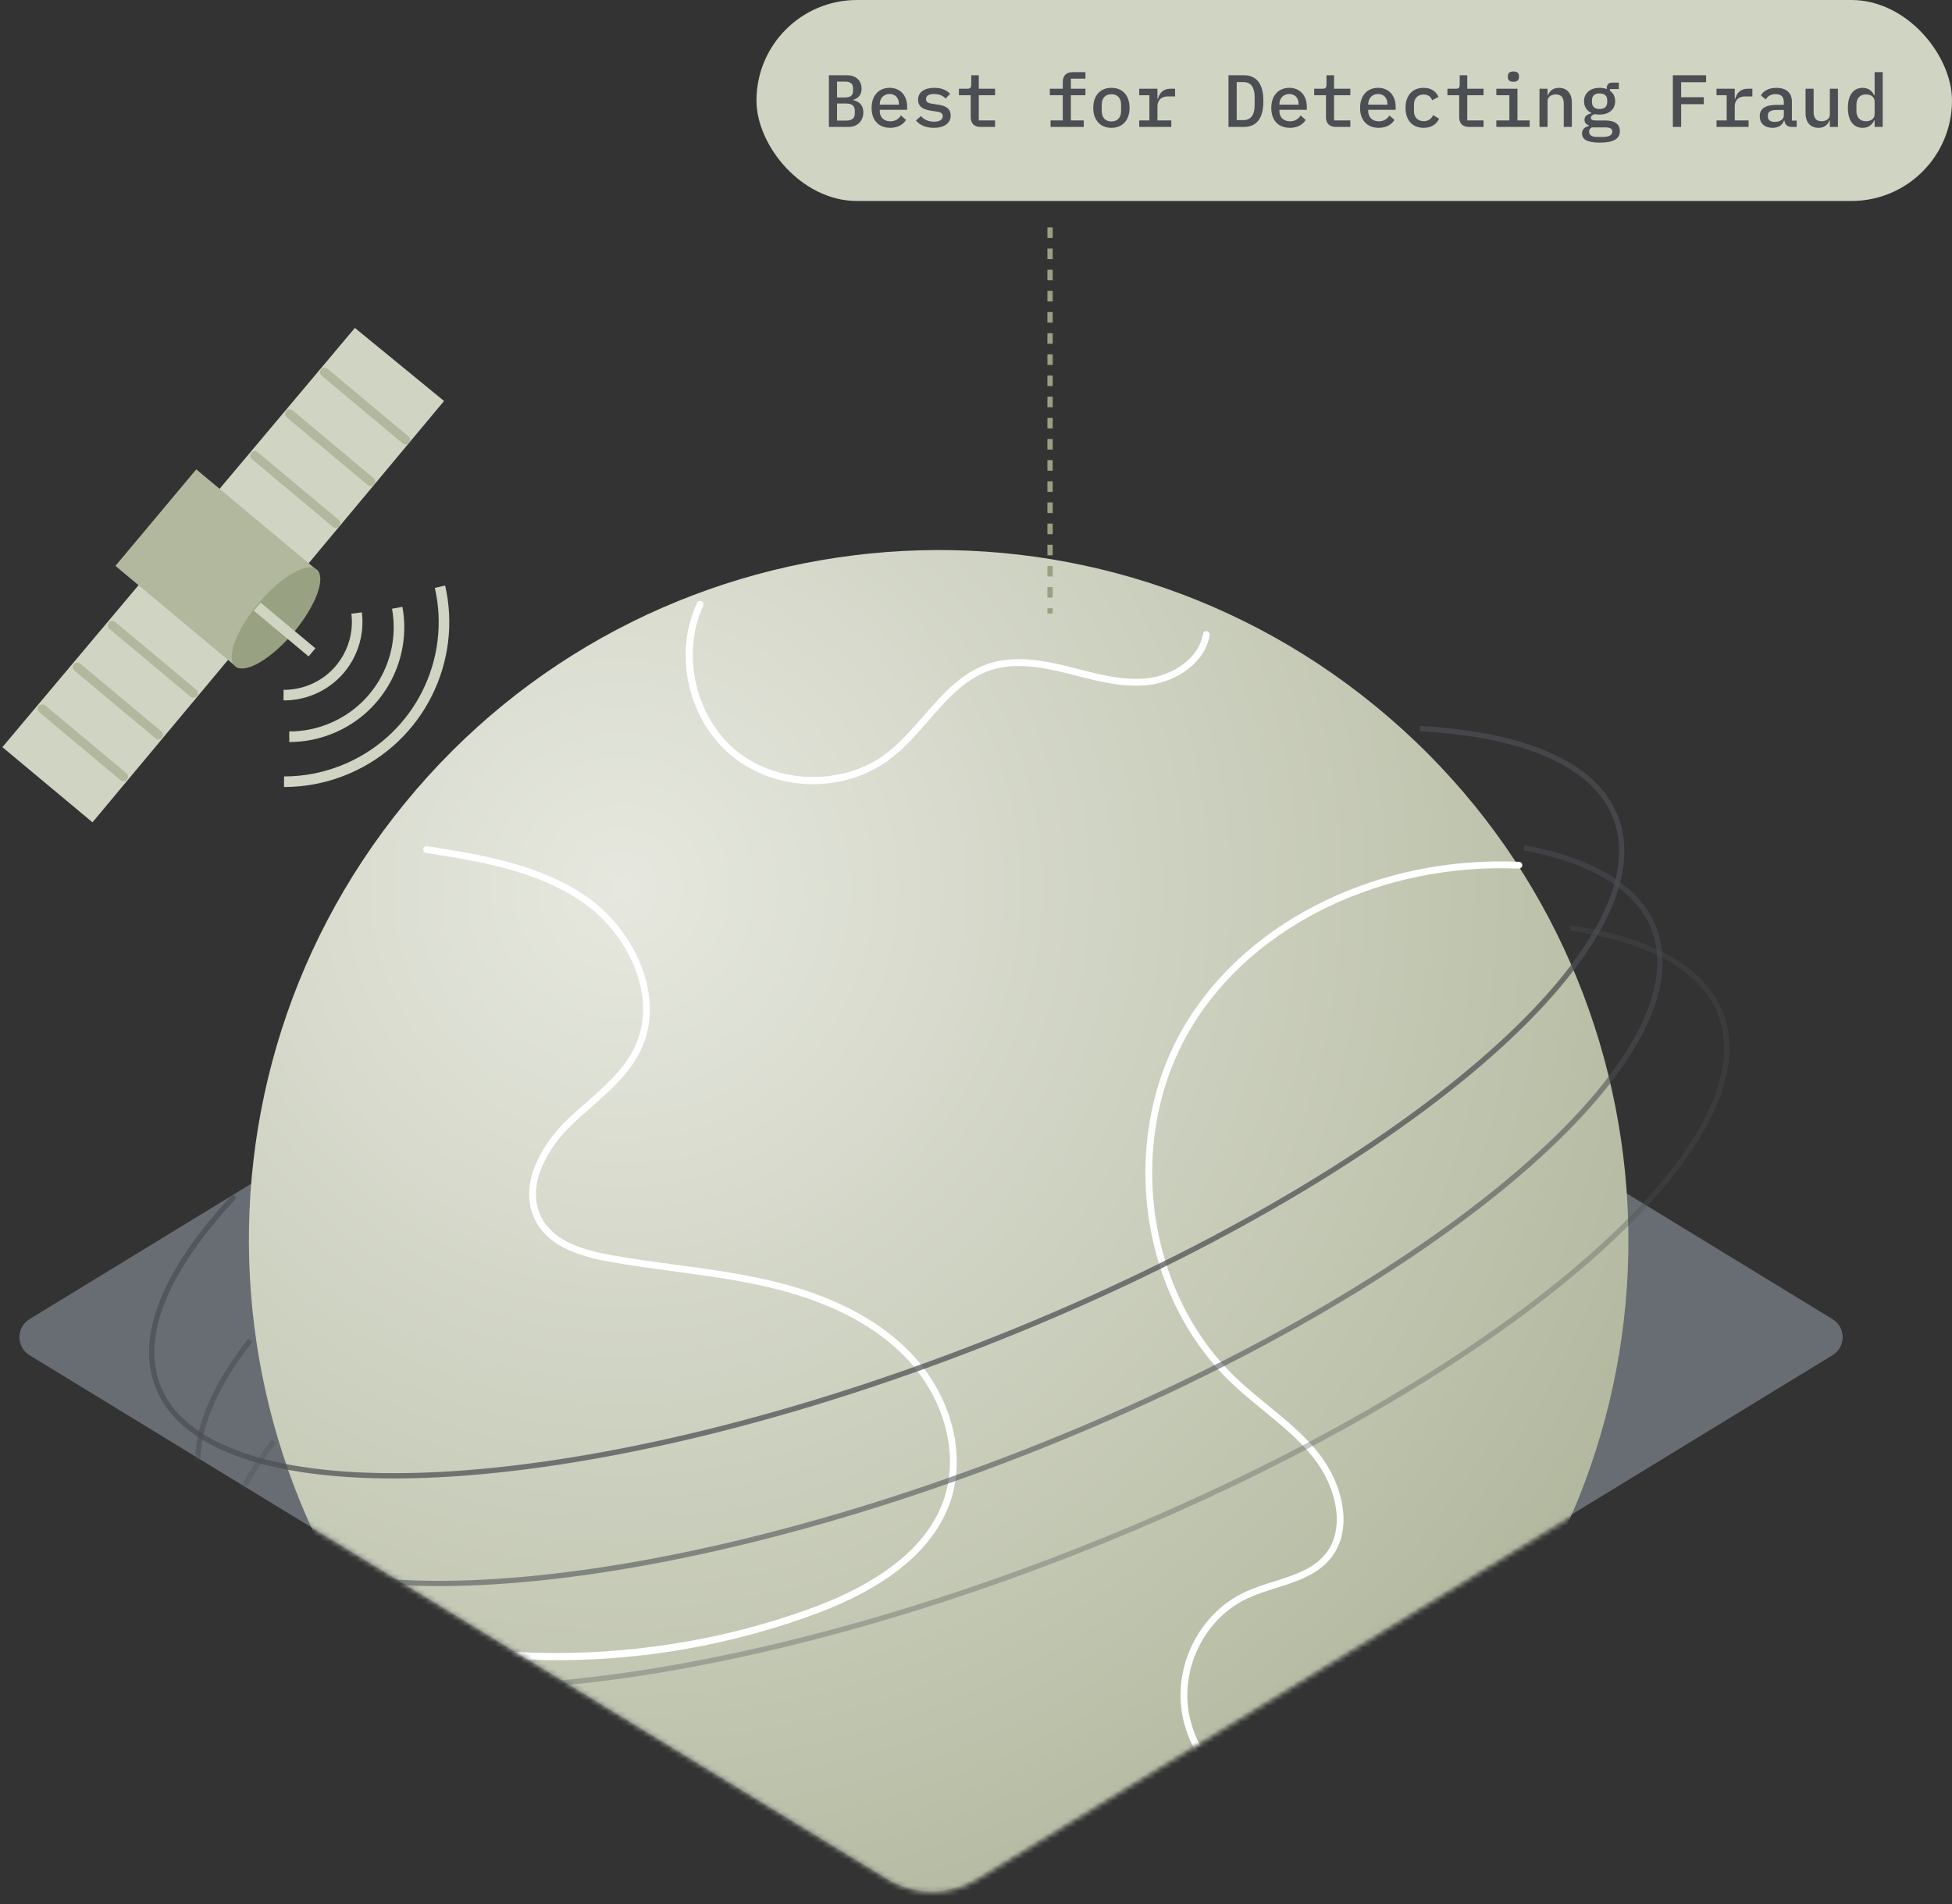 <svg width="369" height="360" viewBox="0 0 369 360" fill="none" xmlns="http://www.w3.org/2000/svg">
<rect x="0" y="0" width="369" height="360" fill="#333333" stroke="none"/>
<path d="M176 145.324L346.411 249.41C348.965 250.97 348.965 254.678 346.411 256.237L184.34 355.23C179.22 358.357 172.78 358.357 167.66 355.23L5.589 256.237C3.035 254.678 3.035 250.97 5.589 249.41L176 145.324Z" fill="#676D73"/>
<mask id="mask0_1356_7582" style="mask-type:alpha" maskUnits="userSpaceOnUse" x="1" y="51" width="364" height="307">
<path d="M1 67.492C1 58.63 8.183 51.447 17.044 51.447H362.143C363.689 51.447 364.913 52.755 364.811 54.298L351.721 252.033C351.664 252.9 351.189 253.685 350.447 254.138L184.681 355.44C179.545 358.579 173.085 358.579 167.949 355.44L2.28 254.198C1.485 253.712 1 252.848 1 251.916V67.492Z" fill="url(#paint0_linear_1356_7582)"/>
</mask>
<g mask="url(#mask0_1356_7582)">
<path d="M278.368 317.116C232.777 372.902 150.631 381.137 94.889 335.508C39.152 289.879 30.924 207.665 76.515 151.88C122.106 96.095 204.252 87.859 259.993 133.488C315.735 179.117 323.959 261.331 278.368 317.116Z" fill="url(#paint1_radial_1356_7582)"/>
<path d="M241.406 343.241C241.354 343.241 241.298 343.232 241.242 343.219C232.188 340.875 224.673 332.553 223.368 323.435C222.064 314.287 227.07 304.87 235.281 301.042C237.039 300.22 238.957 299.615 240.806 299.031C244.602 297.828 248.192 296.695 250.503 293.879C254.546 288.961 252.507 281.045 248.403 275.768C245.708 272.304 242.201 269.436 238.806 266.663C236.832 265.05 234.789 263.385 232.906 261.598C214.989 244.63 211.218 214.598 224.327 193.226C236.305 173.697 260.964 161.806 287.153 162.939C287.511 162.956 287.788 163.259 287.77 163.614C287.753 163.973 287.446 164.241 287.096 164.232C261.37 163.121 237.164 174.765 225.429 193.901C212.63 214.767 216.306 244.089 233.795 260.651C235.644 262.398 237.665 264.055 239.622 265.651C243.069 268.467 246.637 271.382 249.423 274.964C253.842 280.648 255.975 289.251 251.5 294.697C248.943 297.807 245.004 299.057 241.19 300.259C239.376 300.834 237.501 301.427 235.821 302.21C228.115 305.804 223.416 314.65 224.643 323.245C225.874 331.865 232.988 339.737 241.557 341.956C241.903 342.047 242.11 342.402 242.024 342.748C241.95 343.042 241.687 343.232 241.397 343.232L241.406 343.241Z" fill="white"/>
<path d="M105.292 313.901C95.677 313.901 86.049 312.919 76.542 310.938C76.192 310.864 75.968 310.522 76.041 310.172C76.115 309.822 76.456 309.597 76.806 309.67C86.023 311.591 95.513 312.538 105.02 312.538C121.395 312.538 137.83 309.722 153.069 304.173C167.089 299.069 175.655 292.01 178.523 283.186C181.348 274.487 178.367 263.968 170.929 256.389C164.93 250.278 156.153 245.866 144.836 243.27C139.104 241.955 133.161 241.16 127.412 240.385C123.425 239.849 119.304 239.295 115.274 238.573C110.233 237.669 104.096 235.999 101.357 231.073C97.811 224.693 101.962 216.998 106.588 212.348C107.97 210.959 109.473 209.636 110.929 208.355C114.428 205.28 118.043 202.101 120.008 197.922C124.479 188.415 118.686 176.689 110.501 170.849C101.75 164.603 90.49 162.834 80.555 161.273C80.201 161.217 79.959 160.884 80.015 160.533C80.071 160.179 80.404 159.932 80.754 159.993C90.831 161.576 102.247 163.371 111.249 169.794C119.866 175.945 125.934 188.355 121.174 198.476C119.097 202.897 115.378 206.167 111.78 209.333C110.341 210.6 108.851 211.911 107.499 213.265C103.189 217.595 99.288 224.693 102.484 230.441C104.96 234.896 110.739 236.445 115.494 237.297C119.499 238.015 123.606 238.569 127.576 239.101C133.351 239.879 139.324 240.684 145.117 242.007C156.68 244.655 165.673 249.188 171.849 255.481C179.624 263.405 182.726 274.435 179.754 283.588C176.756 292.81 167.927 300.146 153.509 305.392C137.973 311.046 121.658 313.901 105.288 313.901H105.292Z" fill="white"/>
<path d="M153.707 148.277C148.247 148.277 142.787 146.53 138.485 143.052C130.097 136.27 127.207 123.778 131.764 113.994C131.915 113.669 132.3 113.527 132.624 113.678C132.948 113.829 133.09 114.214 132.939 114.539C128.697 123.644 131.492 135.725 139.302 142.036C147.111 148.351 159.499 148.545 167.503 142.477C170.107 140.504 172.366 137.909 174.552 135.4C178.055 131.378 181.675 127.221 186.828 125.499C191.747 123.856 197.116 124.812 202.179 126.083C202.701 126.213 203.224 126.347 203.747 126.481C208.066 127.589 212.528 128.735 216.916 128.237C221.504 127.714 226.575 124.678 227.4 119.876C227.46 119.522 227.797 119.288 228.147 119.349C228.501 119.409 228.734 119.747 228.674 120.097C227.741 125.525 222.126 128.947 217.059 129.526C212.437 130.05 207.854 128.878 203.423 127.74C202.9 127.606 202.382 127.472 201.859 127.342C196.983 126.114 191.834 125.192 187.229 126.728C182.413 128.337 179.066 132.178 175.52 136.248C173.291 138.804 170.988 141.452 168.276 143.506C164.086 146.681 158.894 148.264 153.702 148.264L153.707 148.277Z" fill="white"/>
<path opacity="0.72" d="M44.371 226.145C31.662 239.692 26.039 252.332 29.857 262.107C39.764 287.47 109.476 283.937 185.562 254.217C261.649 224.496 315.298 179.843 305.392 154.481C301.442 144.37 287.987 138.851 268.412 137.753" stroke="#4B4E53"/>
<path opacity="0.56" d="M288.14 160.301C300.908 162.696 309.586 167.74 312.621 175.509C322.474 200.734 269.114 245.146 193.439 274.706C117.763 304.265 48.429 307.779 38.575 282.554C35.408 274.446 38.773 264.355 47.31 253.412" stroke="#4B4E53"/>
<path opacity="0.32" d="M51.774 272.477C43.413 283.448 40.172 293.557 43.359 301.714C53.493 327.659 124.806 324.045 202.641 293.642C280.476 263.239 335.358 217.56 325.224 191.615C321.856 182.992 311.73 177.634 296.852 175.44" stroke="#4B4E53"/>
</g>
<rect x="143" width="226" height="38" rx="19" fill="#D0D4C2"/>
<path d="M156.693 24V14.228H160.067C161.831 14.228 162.867 15.222 162.867 16.79C162.867 17.924 162.265 18.582 161.313 18.862V18.932C162.447 19.198 163.203 19.898 163.203 21.242C163.203 22.838 162.097 24 160.445 24H156.693ZM158.233 22.796H159.969C161.005 22.796 161.593 22.376 161.593 21.438V20.934C161.593 19.982 161.005 19.576 159.969 19.576H158.233V22.796ZM158.233 18.428H159.745C160.725 18.428 161.257 18.064 161.257 17.182V16.678C161.257 15.796 160.725 15.432 159.745 15.432H158.233V18.428ZM168.28 24.168C166.068 24.168 164.766 22.698 164.766 20.402C164.766 18.078 166.11 16.608 168.168 16.608C170.198 16.608 171.486 18.064 171.486 20.192V20.766H166.306V21.004C166.306 22.138 167.062 22.936 168.308 22.936C169.232 22.936 169.904 22.502 170.31 21.83L171.262 22.67C170.772 23.51 169.764 24.168 168.28 24.168ZM168.168 17.77C167.076 17.77 166.306 18.568 166.306 19.688V19.786H169.932V19.646C169.932 18.512 169.232 17.77 168.168 17.77ZM176.534 24.168C174.98 24.168 173.832 23.622 173.146 22.782L174.084 21.942C174.714 22.628 175.484 23.006 176.562 23.006C177.542 23.006 178.214 22.684 178.214 21.97C178.214 21.354 177.724 21.186 177.108 21.102L175.96 20.92C174.826 20.752 173.552 20.346 173.552 18.862C173.552 17.392 174.784 16.608 176.632 16.608C177.976 16.608 178.942 17.028 179.6 17.742L178.746 18.638C178.368 18.204 177.71 17.77 176.576 17.77C175.582 17.77 175.05 18.106 175.05 18.736C175.05 19.352 175.554 19.52 176.156 19.604L177.304 19.786C178.452 19.954 179.712 20.346 179.712 21.83C179.712 23.286 178.508 24.168 176.534 24.168ZM188.107 24H185.349C184.089 24 183.501 23.244 183.501 22.166V18.008H181.275V16.776H182.857C183.389 16.776 183.599 16.594 183.599 16.034V14.228H185.027V16.776H188.107V18.008H185.027V22.768H188.107V24ZM198.596 24V22.768H200.906V18.008H198.456V16.776H200.906V15.474C200.906 14.396 201.494 13.64 202.754 13.64H205.19V14.872H202.432V16.776H205.19V18.008H202.432V22.768H204.868V24H198.596ZM210.098 24.168C207.97 24.168 206.668 22.698 206.668 20.388C206.668 18.078 207.97 16.608 210.098 16.608C212.226 16.608 213.528 18.078 213.528 20.388C213.528 22.698 212.226 24.168 210.098 24.168ZM210.098 22.964C211.204 22.964 211.932 22.278 211.932 20.934V19.842C211.932 18.498 211.204 17.812 210.098 17.812C208.992 17.812 208.264 18.498 208.264 19.842V20.934C208.264 22.278 208.992 22.964 210.098 22.964ZM215.357 24V22.768H217.275V18.008H215.357V16.776H218.801V18.694H218.885C219.165 17.686 219.795 16.776 221.265 16.776H222.133V18.232H220.705C219.459 18.232 218.801 19.058 218.801 20.066V22.768H221.419V24H215.357ZM232.23 24V14.228H235.142C237.62 14.228 238.824 15.936 238.824 19.114C238.824 22.292 237.62 24 235.142 24H232.23ZM233.784 22.712H235.044C236.472 22.712 237.172 21.704 237.172 19.926V18.302C237.172 16.524 236.472 15.516 235.044 15.516H233.784V22.712ZM243.831 24.168C241.619 24.168 240.317 22.698 240.317 20.402C240.317 18.078 241.661 16.608 243.719 16.608C245.749 16.608 247.037 18.064 247.037 20.192V20.766H241.857V21.004C241.857 22.138 242.613 22.936 243.859 22.936C244.783 22.936 245.455 22.502 245.861 21.83L246.813 22.67C246.323 23.51 245.315 24.168 243.831 24.168ZM243.719 17.77C242.627 17.77 241.857 18.568 241.857 19.688V19.786H245.483V19.646C245.483 18.512 244.783 17.77 243.719 17.77ZM255.263 24H252.505C251.245 24 250.657 23.244 250.657 22.166V18.008H248.431V16.776H250.013C250.545 16.776 250.755 16.594 250.755 16.034V14.228H252.183V16.776H255.263V18.008H252.183V22.768H255.263V24ZM260.62 24.168C258.408 24.168 257.106 22.698 257.106 20.402C257.106 18.078 258.45 16.608 260.508 16.608C262.538 16.608 263.826 18.064 263.826 20.192V20.766H258.646V21.004C258.646 22.138 259.402 22.936 260.648 22.936C261.572 22.936 262.244 22.502 262.65 21.83L263.602 22.67C263.112 23.51 262.104 24.168 260.62 24.168ZM260.508 17.77C259.416 17.77 258.646 18.568 258.646 19.688V19.786H262.272V19.646C262.272 18.512 261.572 17.77 260.508 17.77ZM269.126 24.168C266.97 24.168 265.696 22.698 265.696 20.388C265.696 18.078 266.984 16.608 269.112 16.608C270.596 16.608 271.478 17.308 271.926 18.316L270.736 18.96C270.484 18.288 269.952 17.868 269.112 17.868C267.964 17.868 267.292 18.638 267.292 19.786V20.99C267.292 22.124 267.95 22.908 269.14 22.908C270.036 22.908 270.582 22.46 270.918 21.76L272.038 22.446C271.576 23.454 270.638 24.168 269.126 24.168ZM280.447 24H277.689C276.429 24 275.841 23.244 275.841 22.166V18.008H273.615V16.776H275.197C275.729 16.776 275.939 16.594 275.939 16.034V14.228H277.367V16.776H280.447V18.008H277.367V22.768H280.447V24ZM286.097 15.46C285.327 15.46 285.047 15.096 285.047 14.634V14.34C285.047 13.878 285.327 13.514 286.083 13.514C286.853 13.514 287.133 13.878 287.133 14.34V14.634C287.133 15.096 286.853 15.46 286.097 15.46ZM282.863 24V22.768H285.327V18.008H282.863V16.776H286.853V22.768H289.163V24H282.863ZM292.546 24H291.02V16.776H292.546V18.008H292.616C292.924 17.252 293.512 16.608 294.702 16.608C296.158 16.608 297.138 17.602 297.138 19.352V24H295.612V19.576C295.612 18.428 295.094 17.854 294.114 17.854C293.33 17.854 292.546 18.26 292.546 19.1V24ZM306.218 24.784C306.218 26.268 304.972 26.968 302.424 26.968C299.932 26.968 299.064 26.31 299.064 25.232C299.064 24.448 299.526 24.042 300.324 23.832V23.692C299.834 23.51 299.526 23.188 299.526 22.642C299.526 21.928 300.072 21.606 300.828 21.424V21.354C299.96 20.948 299.442 20.178 299.442 19.142C299.442 17.602 300.604 16.608 302.382 16.608C302.886 16.608 303.348 16.692 303.74 16.846V16.608C303.74 16.048 304.062 15.628 304.706 15.628H306.022V16.832H304.342V17.168C304.972 17.602 305.322 18.274 305.322 19.142C305.322 20.682 304.16 21.662 302.382 21.662C302.06 21.662 301.766 21.634 301.486 21.578C301.15 21.662 300.73 21.886 300.73 22.278C300.73 22.726 301.22 22.782 301.85 22.782H303.474C305.42 22.782 306.218 23.594 306.218 24.784ZM304.79 24.882C304.79 24.392 304.454 24.084 303.432 24.084H300.926C300.576 24.252 300.394 24.518 300.394 24.896C300.394 25.442 300.814 25.89 301.878 25.89H303.012C304.16 25.89 304.79 25.54 304.79 24.882ZM302.382 20.612C303.362 20.612 303.824 20.094 303.824 19.324V18.946C303.824 18.176 303.362 17.658 302.382 17.658C301.402 17.658 300.94 18.176 300.94 18.946V19.324C300.94 20.094 301.402 20.612 302.382 20.612ZM317.799 24H316.231V14.228H322.517V15.544H317.799V18.386H322.083V19.702H317.799V24ZM324.486 24V22.768H326.404V18.008H324.486V16.776H327.93V18.694H328.014C328.294 17.686 328.924 16.776 330.394 16.776H331.262V18.232H329.834C328.588 18.232 327.93 19.058 327.93 20.066V22.768H330.548V24H324.486ZM339.642 24H338.704C337.836 24 337.402 23.51 337.318 22.782H337.248C336.968 23.65 336.212 24.168 335.078 24.168C333.608 24.168 332.656 23.342 332.656 21.984C332.656 20.584 333.678 19.828 335.82 19.828H337.206V19.268C337.206 18.302 336.688 17.798 335.652 17.798C334.728 17.798 334.182 18.19 333.79 18.792L332.88 18.05C333.286 17.266 334.266 16.608 335.792 16.608C337.612 16.608 338.732 17.518 338.732 19.17V22.796H339.642V24ZM335.512 23.048C336.492 23.048 337.206 22.558 337.206 21.844V20.794H335.848C334.728 20.794 334.196 21.144 334.196 21.788V22.068C334.196 22.712 334.7 23.048 335.512 23.048ZM345.909 24V22.768H345.839C345.531 23.524 344.943 24.168 343.753 24.168C342.297 24.168 341.317 23.174 341.317 21.424V16.776H342.843V21.2C342.843 22.348 343.361 22.922 344.341 22.922C345.125 22.922 345.909 22.516 345.909 21.676V16.776H347.435V24H345.909ZM354.373 24V22.768H354.289C353.869 23.636 353.169 24.168 352.105 24.168C350.411 24.168 349.319 22.866 349.319 20.388C349.319 17.91 350.411 16.608 352.105 16.608C353.169 16.608 353.869 17.14 354.289 18.008H354.373V13.64H355.899V24H354.373ZM352.735 22.922C353.617 22.922 354.373 22.474 354.373 21.592V19.184C354.373 18.302 353.617 17.854 352.735 17.854C351.587 17.854 350.929 18.624 350.929 19.8V20.976C350.929 22.152 351.587 22.922 352.735 22.922Z" fill="#4B4E53"/>
<line x1="198.5" y1="43" x2="198.5" y2="116" stroke="#98A181" stroke-dasharray="2 2"/>
<path d="M83.945 75.816L67.084 62L0.45 141.266L17.484 155.477L83.945 75.816Z" fill="#D0D4C2"/>
<path fill-rule="evenodd" clip-rule="evenodd" d="M59.942 107.824L37.103 88.742L21.82 106.993L44.724 126.128C45.871 127.085 50.231 123.77 54.455 118.72C58.68 113.689 61.173 108.833 60.026 107.876C60.004 107.858 59.964 107.842 59.944 107.844L59.942 107.824ZM53.249 117.768C49.327 122.457 46.214 124.561 45.136 124.815C45.194 123.71 46.733 120.274 50.655 115.585C54.578 110.895 57.69 108.791 58.768 108.538C58.71 109.642 57.171 113.078 53.249 117.768Z" fill="#B2B89E"/>
<path fill-rule="evenodd" clip-rule="evenodd" d="M64.332 98.873C64.351 99.087 64.292 99.308 64.132 99.499C63.831 99.86 63.285 99.909 62.924 99.607L47.605 86.803C47.243 86.501 47.194 85.956 47.496 85.595C47.798 85.234 48.344 85.186 48.705 85.487L64.024 98.292C64.213 98.432 64.312 98.659 64.332 98.873ZM70.933 90.979C70.952 91.193 70.894 91.414 70.734 91.605C70.432 91.966 69.886 92.015 69.525 91.713L54.206 78.909C53.845 78.607 53.796 78.062 54.098 77.701C54.4 77.341 54.945 77.292 55.306 77.593L70.626 90.398C70.817 90.557 70.914 90.764 70.933 90.979ZM77.335 83.731C77.495 83.54 77.554 83.319 77.535 83.105C77.516 82.891 77.418 82.683 77.227 82.524L61.908 69.719C61.547 69.418 61.001 69.466 60.699 69.827C60.398 70.188 60.447 70.733 60.808 71.035L76.127 83.839C76.488 84.141 77.034 84.092 77.335 83.731Z" fill="#B2B89E"/>
<path fill-rule="evenodd" clip-rule="evenodd" d="M23.992 147.398C24.152 147.207 24.21 146.986 24.191 146.772C24.172 146.557 24.053 146.332 23.884 146.19L8.565 133.386C8.203 133.084 7.657 133.133 7.356 133.494C7.054 133.855 7.103 134.4 7.464 134.701L22.783 147.506C23.144 147.807 23.69 147.759 23.992 147.398ZM30.808 138.876C30.828 139.09 30.769 139.311 30.609 139.502C30.307 139.863 29.762 139.912 29.4 139.611L14.081 126.806C13.72 126.505 13.671 125.959 13.973 125.598C14.275 125.238 14.82 125.189 15.182 125.49L30.501 138.295C30.69 138.435 30.789 138.662 30.808 138.876ZM37.418 130.982C37.437 131.196 37.378 131.418 37.219 131.609C36.917 131.969 36.371 132.018 36.01 131.717L20.691 118.912C20.33 118.611 20.281 118.065 20.582 117.705C20.884 117.344 21.43 117.295 21.791 117.596L37.11 130.401C37.301 130.561 37.399 130.768 37.418 130.982Z" fill="#B2B89E"/>
<ellipse cx="4.311" cy="11.963" rx="4.311" ry="11.963" transform="matrix(0.767 0.642 0.643 -0.765 41.18 123.215)" fill="#98A181"/>
<path d="M53.601 131.427C55.478 131.442 57.388 131.073 59.22 130.276C64.977 127.773 68.163 121.824 67.41 115.905" stroke="#D0D4C2" stroke-width="2"/>
<path d="M54.683 139.299C57.455 139.302 60.272 138.748 62.976 137.572C71.969 133.661 76.779 124.147 75.09 114.914" stroke="#D0D4C2" stroke-width="2"/>
<path d="M53.692 147.804C57.731 147.808 61.837 146.999 65.777 145.285C79.318 139.396 86.357 124.796 83.173 110.931" stroke="#D0D4C2" stroke-width="2"/>
<line y1="-1" x2="13.495" y2="-1" transform="matrix(0.768 0.641 0.642 -0.766 49.258 113.929)" stroke="#D0D4C2" stroke-width="2"/>
<defs>
<linearGradient id="paint0_linear_1356_7582" x1="78.918" y1="201.695" x2="263.868" y2="314.685" gradientUnits="userSpaceOnUse">
<stop stop-color="#D0D4C2"/>
<stop offset="1" stop-color="#B2B89E"/>
</linearGradient>
<radialGradient id="paint1_radial_1356_7582" cx="0" cy="0" r="1" gradientUnits="userSpaceOnUse" gradientTransform="translate(117.477 168.141) rotate(54.026) scale(217.51)">
<stop stop-color="#E6E8DF"/>
<stop offset="1" stop-color="#B2B89E"/>
</radialGradient>
</defs>
</svg>
